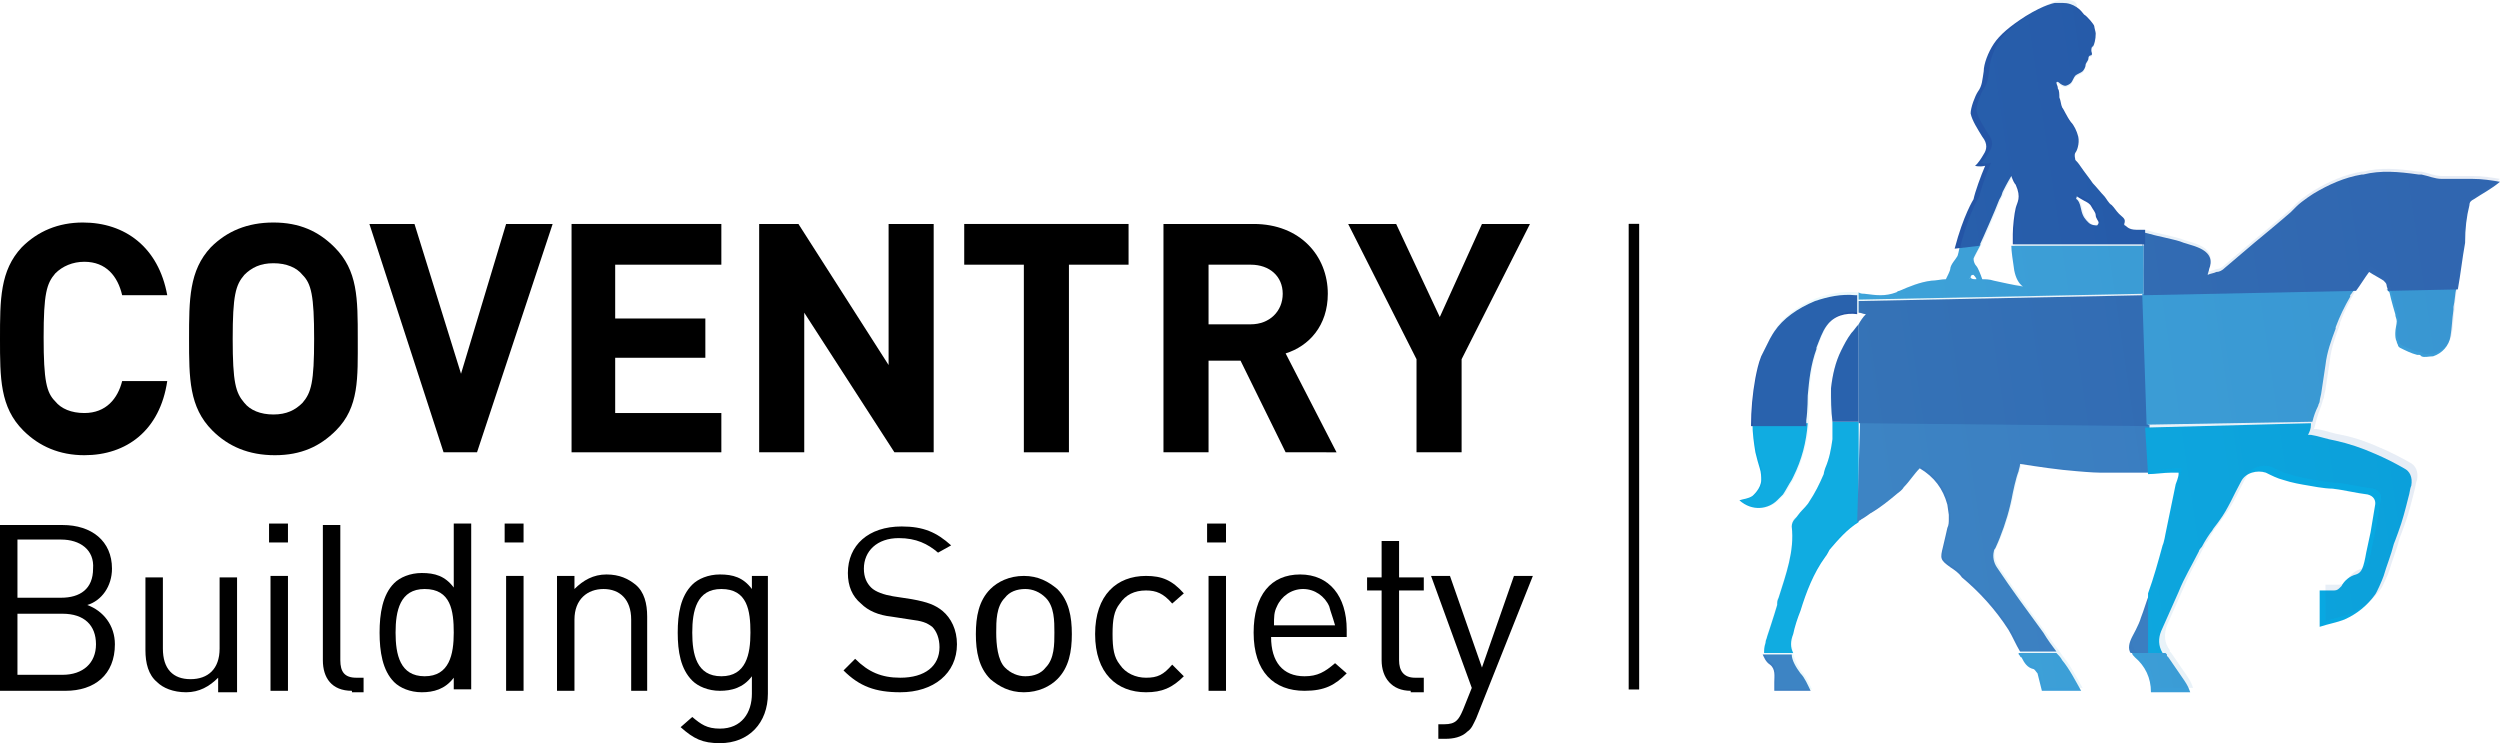 <?xml version="1.0" encoding="utf-8"?>
<!-- Generator: Adobe Illustrator 21.1.0, SVG Export Plug-In . SVG Version: 6.00 Build 0)  -->
<svg version="1.1" id="Layer_1" xmlns="http://www.w3.org/2000/svg" xmlns:xlink="http://www.w3.org/1999/xlink" x="0px" y="0px"
	 viewBox="0 0 171.9 51.1" style="enable-background:new 0 0 171.9 51.1;" xml:space="preserve">
<style type="text/css">
	.st0{fill:none;stroke:#000000;stroke-width:1.400000e-02;stroke-miterlimit:10;}
	.st1{fill:#13447E;}
	.st2{fill:#3A7CC0;}
	.st3{fill:#3B9ED8;}
	.st4{fill:#08A8E1;}
	.st5{fill:#3168B2;}
	.st6{fill:#2455A6;}
	.st7{opacity:0.11;}
	.st8{clip-path:url(#SVGID_2_);}
	.st9{clip-path:url(#SVGID_4_);fill:url(#SVGID_5_);}
</style>
<g>
	<path d="M5.8,31.3c-1.7,0-3.1-0.6-4.2-1.7C0,28,0,26,0,23.3c0-2.7,0-4.7,1.5-6.3c1.1-1.1,2.5-1.7,4.2-1.7c2.9,0,5.2,1.7,5.8,5H8.4
		C8.1,19,7.3,18,5.8,18c-0.8,0-1.5,0.3-2,0.8c-0.6,0.7-0.8,1.4-0.8,4.4s0.2,3.8,0.8,4.4c0.4,0.5,1.1,0.8,2,0.8c1.5,0,2.3-1,2.6-2.2
		h3.1C11,29.6,8.7,31.3,5.8,31.3"/>
	<path d="M23.1,29.6c-1.1,1.1-2.4,1.7-4.2,1.7c-1.8,0-3.2-0.6-4.3-1.7C13,28,13,26,13,23.3c0-2.7,0-4.7,1.5-6.3
		c1.1-1.1,2.5-1.7,4.3-1.7c1.8,0,3.1,0.6,4.2,1.7c1.6,1.6,1.6,3.5,1.6,6.3C24.6,26,24.7,28,23.1,29.6 M20.8,18.9
		c-0.4-0.5-1.1-0.8-2-0.8s-1.5,0.3-2,0.8c-0.6,0.7-0.8,1.4-0.8,4.4c0,3,0.2,3.7,0.8,4.4c0.4,0.5,1.1,0.8,2,0.8s1.5-0.3,2-0.8
		c0.6-0.7,0.8-1.4,0.8-4.4C21.6,20.3,21.4,19.5,20.8,18.9"/>
	<polygon points="32.8,31.1 30.5,31.1 25.4,15.4 28.5,15.4 31.7,25.7 34.8,15.4 38,15.4 	"/>
	<polygon points="39.3,31.1 39.3,15.4 49.6,15.4 49.6,18.2 42.3,18.2 42.3,21.9 48.5,21.9 48.5,24.6 42.3,24.6 42.3,28.4 49.6,28.4 
		49.6,31.1 	"/>
	<polygon points="61.5,31.1 55.3,21.5 55.3,31.1 52.2,31.1 52.2,15.4 54.9,15.4 61.1,25.1 61.1,15.4 64.2,15.4 64.2,31.1 	"/>
	<polygon points="73.5,18.2 73.5,31.1 70.4,31.1 70.4,18.2 66.3,18.2 66.3,15.4 77.6,15.4 77.6,18.2 	"/>
	<path d="M88.4,31.1l-3.1-6.3h-2.2v6.3H80V15.4h6.2c3.2,0,5.1,2.2,5.1,4.8c0,2.2-1.3,3.6-2.9,4.1l3.5,6.8H88.4z M86,18.2h-2.9v4.1
		H86c1.3,0,2.2-0.9,2.2-2.1S87.3,18.2,86,18.2"/>
	<polygon points="100.5,24.7 100.5,31.1 97.4,31.1 97.4,24.7 92.7,15.4 96,15.4 99,21.8 101.9,15.4 105.2,15.4 	"/>
	<rect x="112" y="15.4" width="0.7" height="32"/>
	<rect x="112" y="15.4" class="st0" width="0.7" height="32"/>
	<path d="M4.5,47.5H0V36.1h4.3c2,0,3.4,1.1,3.4,3c0,1.2-0.7,2.2-1.7,2.5C7.1,42,7.9,43,7.9,44.3C7.9,46.4,6.5,47.5,4.5,47.5
		 M4.2,37.1h-3v4h3c1.3,0,2.2-0.6,2.2-2C6.5,37.8,5.5,37.1,4.2,37.1 M4.3,42.2H1.2v4.2h3.1c1.4,0,2.3-0.8,2.3-2.1S5.8,42.2,4.3,42.2
		"/>
	<path d="M15,47.5v-0.9c-0.6,0.6-1.3,1-2.2,1c-0.9,0-1.6-0.3-2-0.7c-0.6-0.5-0.8-1.3-0.8-2.2v-5h1.2v4.9c0,1.4,0.7,2.1,1.9,2.1
		c1.2,0,2-0.7,2-2.1v-4.9h1.2v7.9H15z"/>
	<path d="M18.5,36h1.3v1.3h-1.3V36z M18.6,39.6h1.2v7.9h-1.2V39.6z"/>
	<path d="M24.2,47.5c-1.4,0-2-0.9-2-2.1v-9.3h1.2v9.3c0,0.8,0.3,1.2,1.1,1.2H25v1H24.2z"/>
	<path d="M31.2,47.5v-0.9c-0.6,0.8-1.4,1-2.2,1c-0.8,0-1.5-0.3-1.9-0.7c-0.8-0.8-1-2.1-1-3.4s0.2-2.6,1-3.4c0.4-0.4,1.1-0.7,1.9-0.7
		c0.9,0,1.6,0.2,2.2,1v-4.4h1.2v11.4H31.2z M29.2,40.5c-1.7,0-2,1.5-2,3s0.3,3,2,3c1.7,0,2-1.5,2-3S31,40.5,29.2,40.5"/>
	<path d="M34.7,36H36v1.3h-1.3V36z M34.8,39.6h1.2v7.9h-1.2V39.6z"/>
	<path d="M43.4,47.5v-4.9c0-1.4-0.8-2.1-1.9-2.1s-2,0.7-2,2.1v4.9h-1.2v-7.9h1.2v0.9c0.6-0.6,1.3-1,2.2-1c0.9,0,1.5,0.3,2,0.7
		c0.6,0.5,0.8,1.3,0.8,2.2v5.1H43.4z"/>
	<path d="M49.5,51.1c-1.2,0-1.8-0.3-2.7-1.1l0.8-0.7c0.6,0.5,1,0.8,1.9,0.8c1.5,0,2.2-1.1,2.2-2.4v-1.2c-0.6,0.8-1.4,1-2.2,1
		c-0.8,0-1.5-0.3-1.9-0.7c-0.8-0.8-1-2-1-3.3c0-1.3,0.2-2.5,1-3.3c0.4-0.4,1.1-0.7,1.9-0.7c0.9,0,1.6,0.2,2.2,1v-0.9h1.1v8.1
		C52.8,49.7,51.5,51.1,49.5,51.1 M49.6,40.5c-1.7,0-2,1.5-2,3c0,1.5,0.3,3,2,3c1.7,0,2-1.5,2-3C51.6,42,51.4,40.5,49.6,40.5"/>
	<path d="M61.9,47.6c-1.7,0-2.8-0.4-3.9-1.5l0.8-0.8c0.9,0.9,1.8,1.3,3.1,1.3c1.7,0,2.7-0.8,2.7-2.1c0-0.6-0.2-1.1-0.5-1.4
		c-0.4-0.3-0.7-0.4-1.5-0.5l-1.3-0.2c-0.9-0.1-1.6-0.4-2.1-0.9c-0.6-0.5-0.9-1.2-0.9-2.1c0-1.9,1.4-3.2,3.7-3.2
		c1.5,0,2.4,0.4,3.4,1.3L64.5,38c-0.7-0.6-1.5-1-2.7-1c-1.5,0-2.4,0.9-2.4,2.1c0,0.6,0.2,1,0.5,1.3s0.9,0.5,1.5,0.6l1.3,0.2
		c1.1,0.2,1.6,0.4,2.1,0.8c0.6,0.5,1,1.3,1,2.3C65.8,46.3,64.2,47.6,61.9,47.6"/>
	<path d="M72.7,46.7c-0.5,0.5-1.3,0.9-2.3,0.9c-1,0-1.7-0.4-2.3-0.9c-0.8-0.8-1-1.9-1-3.1s0.2-2.3,1-3.1c0.5-0.5,1.3-0.9,2.3-0.9
		c1,0,1.7,0.4,2.3,0.9c0.8,0.8,1,1.9,1,3.1S73.5,45.9,72.7,46.7 M71.9,41.1c-0.4-0.4-0.9-0.6-1.4-0.6c-0.6,0-1.1,0.2-1.4,0.6
		c-0.6,0.6-0.6,1.6-0.6,2.4s0.1,1.9,0.6,2.4c0.4,0.4,0.9,0.6,1.4,0.6c0.6,0,1.1-0.2,1.4-0.6c0.6-0.6,0.6-1.6,0.6-2.4
		S72.5,41.7,71.9,41.1"/>
	<path d="M78.8,47.6c-2,0-3.5-1.3-3.5-4s1.5-4,3.5-4c1.1,0,1.8,0.3,2.6,1.2l-0.8,0.7c-0.6-0.7-1.1-0.9-1.8-0.9
		c-0.8,0-1.4,0.3-1.8,0.9c-0.4,0.5-0.5,1.1-0.5,2.1s0.1,1.6,0.5,2.1c0.4,0.6,1.1,0.9,1.8,0.9c0.8,0,1.2-0.2,1.8-0.9l0.8,0.8
		C80.6,47.3,79.9,47.6,78.8,47.6"/>
	<path d="M83,36h1.3v1.3H83V36z M83.1,39.6h1.2v7.9h-1.2V39.6z"/>
	<path d="M87.4,43.8c0,1.7,0.8,2.7,2.3,2.7c0.9,0,1.4-0.3,2.1-0.9l0.8,0.7c-0.8,0.8-1.5,1.2-2.9,1.2c-2.1,0-3.5-1.3-3.5-4
		c0-2.6,1.2-4,3.2-4c2,0,3.2,1.5,3.2,3.8v0.5H87.4z M91.4,41.7c-0.3-0.7-1-1.2-1.8-1.2c-0.8,0-1.5,0.5-1.8,1.2
		c-0.2,0.4-0.2,0.7-0.2,1.3h4.2C91.6,42.3,91.5,42.1,91.4,41.7"/>
	<path d="M97,47.5c-1.3,0-2-0.9-2-2.1v-4.8h-1v-0.9h1v-2.5h1.2v2.5h1.7v0.9h-1.7v4.8c0,0.7,0.3,1.2,1.1,1.2h0.6v1H97z"/>
	<path d="M101.5,49.4c-0.2,0.4-0.3,0.7-0.6,0.9c-0.4,0.4-1,0.5-1.5,0.5h-0.5v-1h0.4c0.8,0,1-0.3,1.3-1l0.6-1.5l-2.8-7.7h1.3l2.2,6.3
		l2.2-6.3h1.3L101.5,49.4z"/>
	<path class="st1" d="M127.8,21.5l0-0.9l0-0.5c0,0,0,0,0,0L127.8,21.5C127.8,21.5,127.8,21.5,127.8,21.5"/>
	<polygon class="st1" points="147.4,20.2 147.3,15.9 147.3,16.9 	"/>
	<polygon class="st1" points="140.5,44.9 141.4,44.9 141.4,44.9 	"/>
	<path class="st1" d="M127.8,22.3l0,6.8L127.8,22.3C127.8,22.3,127.8,22.3,127.8,22.3"/>
	<path class="st2" d="M121.7,45.7c0.4,0.3,0.3,0.8,0.3,1.2c0,0.2,0,0.4,0,0.6h1.6h0h0.9c-0.2-0.4-0.4-0.9-0.7-1.2
		c-0.3-0.4-0.6-0.9-0.6-1.3l-2,0C121.3,45.2,121.4,45.5,121.7,45.7"/>
	<path class="st3" d="M138.8,44.9c0,0.1,0,0.1,0.1,0.2c0,0,0,0.1,0.1,0.1c0.2,0.4,0.4,0.7,0.8,0.8c0.1,0,0.2,0.2,0.3,0.3
		c0.1,0.4,0.2,0.8,0.3,1.2h2.7c-0.4-0.7-0.8-1.5-1.3-2.1c-0.1-0.2-0.3-0.4-0.4-0.5l-0.8,0L138.8,44.9z"/>
	<path class="st3" d="M146.8,45.2c0.7,0.6,1.1,1.4,1.1,2.4h2.7c-0.1-0.3-0.2-0.5-0.4-0.8c-0.4-0.6-0.7-1-1.1-1.6
		c0,0-0.1-0.1-0.1-0.1l0-0.1c0,0-0.1-0.1-0.1-0.1l-2.3,0C146.6,45,146.7,45.1,146.8,45.2"/>
	<path class="st4" d="M120.7,31.1L120.7,31.1c0.1,0.4,0.2,0.8,0.3,1.1c0.1,0.3,0.1,0.6,0.1,0.8c0,0.6-0.6,1.1-0.6,1.1
		c-0.3,0.2-0.6,0.2-0.9,0.3c0.9,0.8,2,0.6,2.6,0c0,0,0.3-0.3,0.4-0.4c0.2-0.3,0.4-0.7,0.6-1l0.1-0.2c0.6-1.2,0.9-2.4,1-3.7l-3.8,0
		C120.5,29.8,120.6,30.5,120.7,31.1"/>
	<path class="st4" d="M123.3,43.6c0.1-0.5,0.3-1.1,0.5-1.6c0,0,0,0,0,0c0.4-1.3,0.9-2.6,1.7-3.7c0.1-0.1,0.3-0.5,0.3-0.5
		c0.6-0.7,1.2-1.4,2-1.9l0-6.9l-1.8,0c0,0.1,0,0.2,0,0.2c0,0.3,0,0.7,0,1l0,0c-0.1,0.7-0.2,1.3-0.5,2c0,0-0.1,0.3-0.1,0.4
		c-0.3,0.7-0.6,1.3-1,1.9c0,0,0,0,0,0c-0.1,0.2-0.5,0.6-0.5,0.6c-0.2,0.2-0.3,0.4-0.5,0.6c-0.1,0.1-0.2,0.3-0.2,0.5
		c0.2,1.7-0.4,3.3-0.9,4.9c0,0,0,0,0,0c-0.1,0.2-0.1,0.3-0.1,0.5c-0.2,0.7-0.7,2.2-0.7,2.2l0,0c0,0.1-0.1,0.2-0.1,0.4
		c-0.1,0.3-0.1,0.5-0.1,0.7l2,0C123.1,44.5,123.1,44.1,123.3,43.6"/>
	<polygon class="st4" points="121.2,45 121.2,45 123.2,44.9 	"/>
	<path class="st2" d="M127.7,35.9c0.1-0.1,0.2-0.1,0.3-0.2c0.2-0.1,0.6-0.4,0.6-0.4c0.7-0.4,1.3-0.9,1.9-1.4c0,0,0.3-0.2,0.4-0.4
		c0.4-0.4,0.7-0.9,1.1-1.3c1,0.6,1.6,1.4,1.9,2.5l0.1,0.7c0,0.1,0,0.3,0,0.3v0c0,0.2,0,0.4-0.1,0.6c0,0-0.2,0.9-0.3,1.3
		c-0.2,0.8-0.2,0.9,0.5,1.4c0.3,0.2,0.6,0.4,0.8,0.7c0,0,0,0,0,0c1.2,1,2.3,2.2,3.2,3.6c0.3,0.5,0.5,1,0.8,1.5l1.7,0l0.8,0
		c-0.3-0.4-0.6-0.8-0.9-1.3c-1.1-1.5-2.2-3-3.2-4.5c-0.2-0.3-0.3-0.7-0.2-1.1c0,0,0-0.1,0.1-0.2c0.1-0.2,0.3-0.7,0.3-0.7
		c0.4-1,0.7-2,0.9-3.1c0,0,0.2-1,0.4-1.5c0-0.1,0.1-0.3,0.1-0.5c1.3,0.2,2.6,0.4,3.9,0.5c0,0,1.1,0.1,1.6,0.1c0.2,0,0.5,0,0.7,0
		c0.9,0,1.8,0,2.7,0l0-3.3l-19.9-0.2L127.7,35.9z"/>
	<path class="st2" d="M147.2,42.5c-0.1,0.4-0.6,1.3-0.6,1.3c-0.2,0.4-0.3,0.8-0.1,1.1l1.3,0l0-4.1c0,0.1-0.1,0.2-0.1,0.3
		C147.7,41,147.4,42,147.2,42.5"/>
	<polygon class="st2" points="138.8,44.9 138.8,44.9 140.5,44.9 	"/>
	<path class="st4" d="M147.7,32.6c0.5,0,1.1-0.1,1.6-0.1c0,0,0.3,0,0.5,0c0,0.1,0,0.1,0,0.1c0,0.2-0.2,0.7-0.2,0.7l-0.7,3.4
		c0,0-0.1,0.6-0.2,0.8c-0.3,1.1-0.6,2.2-1,3.3l0,4.1l1,0c-0.3-0.5-0.3-1-0.1-1.5c0.4-0.9,1.2-2.7,1.2-2.7c0.4-1,0.9-1.8,1.4-2.8
		c0-0.1,0.2-0.3,0.2-0.3c0.2-0.4,0.6-1,0.7-1.1c0.1-0.2,0.3-0.4,0.5-0.7c0.6-0.8,1-1.8,1.5-2.7c0.3-0.6,1.1-0.8,1.7-0.6
		c0.4,0.2,0.8,0.4,1.2,0.5c0,0,0,0,0,0c0.6,0.2,1.2,0.3,1.8,0.4c0,0,1,0.2,1.6,0.2c0.8,0.1,1.6,0.3,2.4,0.4c0.4,0.1,0.6,0.4,0.5,0.8
		c-0.1,0.6-0.2,1.2-0.3,1.8c-0.1,0.5-0.2,0.9-0.3,1.4v0c0,0-0.1,0.6-0.2,0.9c-0.1,0.3-0.2,0.5-0.5,0.6c-0.4,0.1-0.8,0.4-1,0.8
		c0,0,0,0,0,0c0,0-0.1,0.1-0.1,0.1c-0.1,0.1-0.2,0.2-0.4,0.2c-0.3,0-0.6,0-1,0v2.5c0.6-0.2,1.2-0.3,1.7-0.5c0.9-0.4,1.6-1,2.1-1.7
		c0.1-0.1,0.5-1,0.6-1.3c0.2-0.7,0.5-1.4,0.7-2.2c0,0,0.2-0.5,0.3-0.8c0.3-0.8,0.5-1.6,0.7-2.4c0.1-0.3,0.1-0.6,0.2-0.8
		c0.1-0.6-0.1-1-0.5-1.2c-0.7-0.4-1.3-0.7-2-1c-0.9-0.4-1.8-0.7-2.7-0.9c-0.6-0.1-1.1-0.3-1.7-0.4c-0.1,0-0.1,0-0.2,0
		c0.1-0.2,0.2-0.4,0.2-0.7c0,0,0-0.1,0-0.1l-11.4,0.3L147.7,32.6z"/>
	<path class="st5" d="M127.8,21.5c0.2,0,0.3,0.1,0.5,0.1c-0.2,0.2-0.4,0.5-0.5,0.7l0,6.8l19.9,0.2l-0.3-9l-19.6,0.4L127.8,21.5z"/>
	<path class="st3" d="M164.3,20.1L164.3,20.1c0.1,0.5,0.4,1.5,0.4,1.5c0,0.2,0.1,0.3,0.1,0.5c0,0.2-0.1,0.5-0.1,0.8
		c0,0.2,0,0.4,0.1,0.6c0,0.1,0.1,0.2,0.1,0.3l0,0c0,0,0.1,0.1,0.1,0.1c0.4,0.2,0.8,0.4,1.2,0.5l0.1,0h0c0,0,0,0,0,0
		c0.1,0,0.1,0,0.2,0.1c0.2,0.1,0.5,0,0.8,0l-0.3,0l0.3,0c0.6-0.2,1.1-0.7,1.2-1.4c0.1-0.6,0.1-1.1,0.2-1.8l0-0.2
		c0.1-0.4,0.1-0.9,0.2-1.3l-4.8,0.1C164.2,20,164.2,20,164.3,20.1"/>
	<path class="st3" d="M147.6,29.2L159,29c0.1-0.4,0.2-0.7,0.4-1.1c0-0.1,0.1-0.2,0.1-0.3c0-0.1,0.1-0.5,0.1-0.5
		c0.1-0.7,0.2-1.3,0.3-2c0.1-0.9,0.4-1.7,0.7-2.5c0,0,0-0.1,0-0.1c0.3-0.8,0.6-1.4,1-2.1l0-0.1c0,0,0,0,0,0c0.1-0.1,0.2-0.3,0.3-0.4
		l-14.6,0.3L147.6,29.2z"/>
	<path class="st3" d="M134.1,18.5c0,0.1-0.2,0.5-0.3,0.7c-0.3,0-0.7,0.1-1,0.1l0,0c-0.8,0.1-1.5,0.4-2.2,0.7c-0.1,0-0.2,0.1-0.2,0.1
		c-0.8,0.3-1.4,0.2-2.2,0.1c-0.1,0-0.3,0-0.4-0.1l0,0.5l19.6-0.4l0-3.3l-9.1,0c0,0.4,0.1,1,0.2,1.7c0.1,0.5,0.3,0.9,0.6,1.1
		c-0.7-0.1-1.5-0.3-2-0.4c-0.3-0.1-0.6-0.1-0.8-0.1c-0.1-0.3-0.3-0.8-0.4-0.9c-0.1-0.1-0.2-0.3-0.2-0.5c0-0.1,0.3-0.6,0.5-1l-1.4,0
		c-0.1,0.3-0.1,0.5-0.2,0.8C134.5,17.8,134.1,18.2,134.1,18.5 M135.5,19.1c0-0.2,0.1-0.2,0.2-0.2c0,0,0.2,0.2,0.2,0.3
		C135.7,19.2,135.6,19.2,135.5,19.1C135.4,19.2,135.4,19.1,135.5,19.1"/>
	<path class="st6" d="M127.8,22.3c-0.2,0.2-0.3,0.4-0.5,0.6c-0.3,0.4-0.5,0.8-0.7,1.2h0c0,0,0,0,0,0c-0.4,0.8-0.6,1.7-0.7,2.6
		c0,0.8,0,1.5,0.1,2.3l1.8,0L127.8,22.3z"/>
	<path class="st6" d="M124.3,27.2c0.1-1.1,0.2-2.1,0.6-3.2c0,0,0-0.1,0-0.1l0,0c0.2-0.5,0.4-1.1,0.7-1.5c0.5-0.7,1.3-0.9,2.1-0.8
		v-1.3c0,0-0.1,0-0.1,0l0,0c-1-0.1-1.9,0.1-2.8,0.4c-1.2,0.5-2.2,1.2-2.8,2.1c0,0-0.2,0.3-0.3,0.5c-0.2,0.4-0.4,0.8-0.6,1.2
		c0,0,0,0,0,0c-0.2,0.5-0.3,1-0.4,1.5c-0.2,1.1-0.3,2.2-0.3,3.3l3.8,0c0-0.1,0-0.3,0-0.4C124.3,28.2,124.3,27.2,124.3,27.2"/>
	<path class="st5" d="M169.8,14.1c0-0.2,0.1-0.3,0.3-0.4c0.6-0.4,1.2-0.7,1.8-1.2c-0.6-0.1-1.2-0.2-1.9-0.2h0c0,0,0,0,0,0
		c-0.7,0-1.4,0-2.1,0c-0.5,0-0.9-0.2-1.4-0.3c-0.1,0-0.2,0-0.2,0c-1.4-0.2-2.6-0.3-3.8,0l-0.1,0c-1.2,0.2-2.3,0.7-3.3,1.3
		c0,0-0.8,0.5-1.2,0.9l-0.3,0.3c0,0,0,0-0.1,0.1c-0.8,0.7-2.5,2.1-2.5,2.1c-0.7,0.6-1.3,1.1-2,1.7c-0.2,0.2-0.4,0.3-0.6,0.3
		c-0.2,0.1-0.4,0.1-0.6,0.2c0-0.1,0.1-0.3,0.1-0.4c0.2-0.5,0.2-1.1-0.8-1.5c-0.2-0.1-1-0.3-1.2-0.4c-0.3-0.1-0.8-0.2-1.2-0.3
		c-0.4-0.1-0.5-0.1-0.8-0.2c-0.1,0-0.3-0.1-0.5-0.1l0,4.3l14.6-0.3c0.3-0.4,0.6-0.9,0.9-1.3c0,0,0,0,0,0c0,0,0,0,0,0
		c0.3,0.2,0.7,0.4,1,0.6c0.1,0.1,0.2,0.2,0.2,0.3c0,0.1,0.1,0.3,0.1,0.4l4.8-0.1c0.2-1.1,0.3-2.1,0.5-3.2
		C169.5,15.7,169.6,14.9,169.8,14.1"/>
	<path class="st6" d="M136.1,16.9c0.2-0.4,1.2-2.7,1.3-3c0.1-0.3,0.2-0.3,0.3-0.7c0.1-0.2,0.3-0.6,0.6-1.1c0.1,0.3,0.2,0.5,0.3,0.6
		c0.4,0.9,0.1,1.2,0,1.6c-0.1,0.4-0.2,1.3-0.2,1.8c0,0.2,0,0.4,0,0.7l9.1,0l0-1c-0.2,0-0.4,0-0.6,0c-0.6,0-0.7-0.3-0.8-0.3
		c-0.1-0.1,0-0.1,0-0.3s-0.2-0.3-0.4-0.5c-0.2-0.2-0.3-0.4-0.5-0.6c-0.2-0.1-0.4-0.5-0.5-0.6c-0.2-0.2-0.6-0.7-0.8-0.9
		c-0.2-0.3-0.6-0.8-0.8-1.1s-0.3-0.4-0.4-0.5c0-0.1-0.1-0.3,0-0.5c0.1-0.1,0.3-0.6,0.2-1.1c-0.1-0.4-0.3-0.8-0.5-1
		c-0.3-0.4-0.5-0.9-0.6-1c-0.1-0.2-0.1-0.5-0.2-0.7c0-0.2,0-0.5-0.1-0.6c0-0.2-0.1-0.3-0.1-0.4c0-0.1,0.1-0.1,0.2,0
		c0.1,0.1,0.3,0.2,0.4,0.2c0.1,0,0.3-0.1,0.4-0.2c0.1-0.1,0.2-0.4,0.3-0.5c0.1-0.1,0.4-0.2,0.5-0.3s0.2-0.3,0.2-0.4
		c0-0.2,0.2-0.3,0.2-0.5c0-0.2,0.2-0.2,0.2-0.2c0.1-0.1,0-0.2,0-0.3c0-0.1,0-0.3,0.1-0.3c0.1-0.1,0.2-0.5,0.2-0.9
		c0-0.1-0.1-0.4-0.1-0.5c0-0.1-0.5-0.7-0.7-0.8c-0.1-0.1-0.2-0.3-0.5-0.5s-0.6-0.3-1-0.3c-0.1,0-0.2,0-0.4,0c0,0-0.1,0-0.1,0
		c0,0-0.7,0.1-2,0.9c-1.1,0.7-1.8,1.3-2.2,1.9c-0.4,0.6-0.7,1.4-0.7,1.9c-0.1,0.6-0.1,1-0.4,1.4c-0.2,0.3-0.5,1.1-0.5,1.5
		c0.1,0.5,0.5,1.1,0.8,1.6c0.4,0.5,0.3,0.9,0.1,1.2c-0.4,0.7-0.6,0.8-0.6,0.8s0.3,0.1,0.7,0c-0.3,0.7-0.7,1.8-0.8,2.3
		c0,0-0.7,1.1-1.3,3.4L136.1,16.9C136.1,16.9,136.1,16.9,136.1,16.9 M142.8,13.5c0,0,0.3,0.2,0.5,0.3c0.2,0.1,0.4,0.2,0.5,0.4
		c0.1,0.2,0.3,0.4,0.3,0.6c0,0.2,0.2,0.4,0.2,0.5c0,0.1-0.1,0.2-0.1,0.2c-0.1,0-0.4,0-0.6-0.2c-0.2-0.2-0.4-0.4-0.5-0.9
		c-0.1-0.5-0.2-0.6-0.3-0.7C142.7,13.7,142.8,13.6,142.8,13.5"/>
	<g class="st7">
		<g>
			<defs>
				<rect id="SVGID_1_" x="119.6" width="52.3" height="47.5"/>
			</defs>
			<clipPath id="SVGID_2_">
				<use xlink:href="#SVGID_1_"  style="overflow:visible;"/>
			</clipPath>
			<g class="st8">
				<defs>
					<path id="SVGID_3_" d="M135.5,19.2C135.5,19.2,135.5,19.1,135.5,19.2c0-0.2,0.1-0.3,0.2-0.3c0,0,0.2,0.2,0.2,0.3
						C135.8,19.2,135.6,19.2,135.5,19.2 M143.7,15.3c-0.2-0.2-0.4-0.4-0.5-0.9c-0.1-0.5-0.2-0.6-0.3-0.7c-0.1-0.1,0-0.2,0-0.3
						c0,0,0.3,0.2,0.5,0.3c0.2,0.1,0.4,0.2,0.5,0.4c0.1,0.2,0.3,0.4,0.3,0.6c0,0.2,0.2,0.4,0.2,0.5c0,0.1-0.1,0.2-0.1,0.2
						c0,0,0,0,0,0C144.1,15.5,143.8,15.5,143.7,15.3 M137.1,19.4c-0.3-0.1-0.6-0.1-0.8-0.1c-0.1-0.3-0.3-0.8-0.4-0.9
						c-0.1-0.1-0.2-0.3-0.2-0.5c0-0.1,0.3-0.6,0.5-1c0.2-0.4,1.2-2.7,1.3-3c0.1-0.3,0.2-0.3,0.3-0.7c0.1-0.2,0.3-0.6,0.6-1.1
						c0.1,0.3,0.2,0.5,0.3,0.6c0.4,0.9,0.1,1.2,0,1.6c-0.1,0.4-0.2,1.3-0.2,1.8c0,0.5,0,1.2,0.2,2.4c0.1,0.5,0.3,0.9,0.6,1.1
						C138.4,19.6,137.6,19.5,137.1,19.4 M142.1,0c-0.1,0-0.2,0-0.3,0c0,0-0.1,0-0.1,0c0,0-0.7,0.1-2,0.9c-1.1,0.7-1.8,1.3-2.2,1.9
						c-0.4,0.6-0.7,1.4-0.7,1.9c-0.1,0.6-0.1,1-0.4,1.4c-0.2,0.3-0.5,1.1-0.5,1.5c0.1,0.5,0.5,1.1,0.8,1.6c0.4,0.5,0.3,0.9,0.1,1.2
						c-0.4,0.7-0.6,0.8-0.6,0.8s0.3,0.1,0.7,0c-0.3,0.7-0.7,1.8-0.8,2.3c0,0-0.9,1.4-1.5,4.3c0,0-0.4,0.5-0.5,0.7
						c0,0.1-0.2,0.5-0.3,0.7c-0.3,0-0.7,0.1-1,0.1l0,0c-0.8,0.1-1.5,0.4-2.2,0.7c-0.1,0-0.2,0.1-0.2,0.1c-0.8,0.3-1.4,0.2-2.2,0.1
						c-0.2,0-0.5-0.1-0.5-0.1l0,0c-1-0.1-1.9,0.1-2.8,0.4c-1.2,0.5-2.2,1.2-2.8,2.1c0,0-0.2,0.3-0.3,0.5c-0.2,0.4-0.4,0.8-0.6,1.2
						c0,0,0,0,0,0c-0.2,0.5-0.3,1-0.4,1.5c-0.4,1.8-0.4,3.5,0,5.3c0.1,0.4,0.2,0.8,0.3,1.1c0.1,0.3,0.1,0.6,0.1,0.8
						c0,0.6-0.6,1.1-0.6,1.1c-0.3,0.2-0.6,0.2-0.9,0.3c0.9,0.8,2,0.6,2.6,0c0,0,0.3-0.3,0.4-0.4c0.2-0.3,0.4-0.7,0.6-1l0.1-0.2
						c0.6-1.3,1-2.7,1-4.2c0-0.5,0-1.5,0-1.5c0.1-1.1,0.2-2.1,0.6-3.2c0,0,0-0.1,0-0.1l0,0c0.2-0.5,0.4-1.1,0.7-1.5
						c0.7-0.9,1.6-1,2.6-0.7c-0.3,0.4-0.7,0.9-1,1.3c-0.3,0.4-0.5,0.8-0.7,1.2c0,0,0,0,0,0c-0.4,0.8-0.6,1.7-0.7,2.6
						c-0.1,0.8,0,1.7,0.1,2.5c0,0.3,0,0.7,0,1l0,0c-0.1,0.7-0.2,1.3-0.5,2c0,0-0.1,0.3-0.1,0.4c-0.3,0.7-0.6,1.3-1,1.9c0,0,0,0,0,0
						c-0.1,0.2-0.5,0.6-0.5,0.6c-0.2,0.2-0.3,0.4-0.5,0.5c-0.1,0.1-0.2,0.3-0.2,0.5c0.2,1.7-0.4,3.3-0.9,4.9l0,0
						c-0.1,0.2-0.1,0.3-0.1,0.5c-0.2,0.7-0.7,2.2-0.7,2.2l0,0c0,0.1-0.1,0.2-0.1,0.4c-0.2,0.6-0.1,1.1,0.4,1.5
						c0.4,0.3,0.3,0.8,0.3,1.2c0,0.2,0,0.3,0,0.6h1.6h0h0.9c-0.2-0.4-0.4-0.9-0.7-1.2c-0.6-0.8-0.8-1.7-0.6-2.7
						c0.1-0.5,0.3-1.1,0.5-1.6c0,0,0,0,0,0c0.4-1.3,0.9-2.6,1.7-3.7c0.1-0.1,0.3-0.5,0.3-0.5c0.6-0.8,1.4-1.5,2.3-2.1
						c0.2-0.1,0.6-0.4,0.6-0.4c0.7-0.4,1.3-0.9,1.9-1.4c0,0,0.3-0.2,0.4-0.4c0.4-0.4,0.7-0.9,1.1-1.3c1,0.6,1.6,1.4,1.9,2.5l0.1,0.7
						c0,0.1,0,0.3,0,0.3v0c0,0.2,0,0.4-0.1,0.6c0,0-0.2,0.9-0.3,1.3c-0.2,0.8-0.2,0.9,0.5,1.4c0.3,0.2,0.6,0.4,0.8,0.7c0,0,0,0,0,0
						c1.2,1,2.3,2.2,3.2,3.6c0.3,0.5,0.6,1.1,0.8,1.7c0,0,0,0.1,0.1,0.1c0.2,0.4,0.4,0.7,0.8,0.8c0.1,0,0.2,0.2,0.3,0.3
						c0.1,0.4,0.2,0.8,0.3,1.2h2.7c-0.4-0.7-0.8-1.5-1.3-2.1c-0.4-0.6-0.9-1.2-1.3-1.8c-1.1-1.5-2.2-3-3.2-4.5
						c-0.2-0.3-0.3-0.7-0.2-1.1c0,0,0-0.1,0.1-0.2c0.1-0.2,0.3-0.7,0.3-0.7c0.4-1,0.7-2,0.9-3.1c0,0,0.2-1,0.4-1.5
						c0-0.1,0.1-0.3,0.1-0.5c1.3,0.2,2.6,0.4,3.9,0.5c0,0,1.1,0.1,1.6,0.1c0.2,0,0.5,0,0.7,0c1.4,0,2.9,0,4.3-0.2c0,0,0.3,0,0.5,0
						c0,0.1,0,0.1,0,0.1c0,0.2-0.2,0.7-0.2,0.7l-0.7,3.4c0,0-0.1,0.6-0.2,0.8c-0.3,1.2-0.7,2.4-1,3.5c0,0-0.3,1-0.5,1.5
						c-0.1,0.4-0.6,1.3-0.6,1.3c-0.3,0.5-0.3,1,0.2,1.4c0.7,0.6,1.1,1.4,1.1,2.4h2.7c-0.1-0.3-0.2-0.5-0.4-0.8
						c-0.4-0.6-0.7-1-1.1-1.6c0,0-0.1-0.1-0.1-0.1l0-0.1c-0.4-0.5-0.4-1.1-0.2-1.7c0.4-0.9,1.2-2.7,1.2-2.7c0.4-1,0.9-1.8,1.4-2.8
						c0-0.1,0.2-0.3,0.2-0.3c0.2-0.4,0.6-1,0.7-1.1c0.1-0.2,0.3-0.4,0.5-0.7c0.6-0.8,1-1.8,1.5-2.7c0.3-0.6,1.1-0.8,1.7-0.6
						c0.4,0.2,0.8,0.4,1.2,0.5l0,0c0.6,0.2,1.2,0.3,1.8,0.4c0,0,1,0.2,1.6,0.2c0.8,0.1,1.6,0.3,2.4,0.4c0.4,0.1,0.6,0.4,0.5,0.8
						c-0.1,0.6-0.2,1.2-0.3,1.8c-0.1,0.5-0.2,0.9-0.3,1.4v0c0,0-0.1,0.6-0.2,0.9c-0.1,0.3-0.2,0.5-0.5,0.6c-0.4,0.1-0.8,0.4-1,0.8
						c0,0,0,0,0,0c0,0-0.1,0.1-0.1,0.1c-0.1,0.1-0.2,0.2-0.4,0.2c-0.3,0-0.6,0-1,0v2.5c0.6-0.2,1.2-0.3,1.7-0.5
						c0.9-0.4,1.6-1,2.1-1.7c0.1-0.1,0.5-1,0.6-1.3c0.2-0.7,0.5-1.4,0.7-2.2c0,0,0.2-0.5,0.3-0.8c0.3-0.8,0.5-1.6,0.7-2.4
						c0.1-0.3,0.1-0.6,0.2-0.8c0.1-0.6-0.1-1-0.5-1.2c-0.7-0.4-1.3-0.7-2-1c-0.9-0.4-1.7-0.7-2.7-0.9v0c-0.6-0.1-1.1-0.3-1.7-0.4
						c-0.1,0-0.1,0-0.2,0c0.1-0.2,0.1-0.4,0.2-0.7c0.1-0.4,0.3-0.8,0.4-1.2c0-0.1,0.1-0.2,0.1-0.3c0-0.1,0.1-0.5,0.1-0.5
						c0.1-0.7,0.2-1.3,0.3-2c0.1-0.9,0.4-1.7,0.7-2.5c0,0,0-0.1,0-0.1c0.3-0.8,0.6-1.4,1-2.1l0-0.1v0c0.3-0.6,0.7-1.2,1.1-1.7
						c0,0,0,0,0,0c0,0,0,0,0,0c0.3,0.2,0.7,0.4,1,0.6c0.1,0.1,0.2,0.2,0.2,0.3c0.1,0.2,0.1,0.4,0.2,0.7v0c0.1,0.5,0.4,1.5,0.4,1.5
						c0,0.2,0.1,0.3,0.1,0.5c0,0.2-0.1,0.5-0.1,0.8c0,0.2,0,0.4,0.1,0.6c0,0.1,0.1,0.2,0.1,0.3l0,0c0,0,0.1,0.1,0.1,0.1
						c0.4,0.2,0.8,0.4,1.2,0.5l0.1,0c0,0,0,0,0,0c0.1,0,0.1,0,0.2,0.1c0.2,0.1,0.5,0,0.8,0l-0.3,0l0.3,0c0.6-0.2,1.1-0.7,1.2-1.4
						c0.1-0.6,0.1-1.1,0.2-1.8l0-0.2c0.2-1.5,0.4-3,0.6-4.5c0.1-0.8,0.2-1.7,0.4-2.5c0-0.2,0.2-0.3,0.3-0.4c0.6-0.4,1.2-0.7,1.8-1.2
						c-0.6-0.1-1.2-0.2-1.9-0.2h0c0,0,0,0,0,0c-0.3,0-0.7,0-1,0c-0.4,0-0.7,0-1.1,0c-0.5,0-0.9-0.2-1.4-0.3c-0.1,0-0.2,0-0.2,0
						c-1.4-0.2-2.6-0.3-3.8,0l-0.1,0c-1.2,0.2-2.3,0.7-3.3,1.3c0,0-0.8,0.5-1.2,0.9l-0.3,0.3c0,0,0,0-0.1,0.1
						c-0.8,0.7-2.5,2.1-2.5,2.1c-0.7,0.6-1.3,1.1-2,1.7c-0.2,0.2-0.4,0.3-0.6,0.3c-0.2,0.1-0.4,0.1-0.6,0.2c0-0.1,0.1-0.3,0.1-0.4
						c0.2-0.5,0.2-1.1-0.8-1.5c-0.2-0.1-1-0.3-1.2-0.4c-0.3-0.1-0.8-0.2-1.2-0.3c-0.4-0.1-0.5-0.1-0.8-0.2c-0.3-0.1-0.6-0.1-1-0.1
						c-0.6,0-0.7-0.3-0.8-0.3c-0.1-0.1,0-0.1,0-0.3c0-0.2-0.2-0.3-0.4-0.5c-0.2-0.2-0.3-0.4-0.5-0.6c-0.2-0.1-0.4-0.5-0.5-0.6
						c-0.2-0.2-0.6-0.7-0.8-0.9c-0.2-0.3-0.6-0.8-0.8-1.1c-0.2-0.3-0.3-0.4-0.4-0.5c-0.1-0.1-0.1-0.3,0-0.5c0.1-0.1,0.3-0.6,0.2-1.1
						c-0.1-0.4-0.3-0.7-0.5-0.9c-0.3-0.4-0.5-0.9-0.6-1c-0.1-0.2-0.1-0.5-0.2-0.7c0-0.2,0-0.5-0.1-0.6c0-0.2-0.1-0.3-0.1-0.4
						c0-0.1,0.1-0.1,0.2,0c0.1,0.1,0.3,0.2,0.4,0.2c0.1,0,0.3-0.1,0.4-0.2c0.1-0.1,0.2-0.4,0.3-0.5c0.1-0.1,0.4-0.2,0.5-0.3
						c0.1-0.1,0.2-0.3,0.2-0.4c0-0.2,0.2-0.3,0.2-0.5c0-0.2,0.2-0.2,0.2-0.2c0.1-0.1,0-0.2,0-0.3c0-0.1,0-0.3,0.1-0.3
						c0.1-0.1,0.2-0.5,0.2-0.9c0-0.1-0.1-0.4-0.1-0.5c0-0.1-0.5-0.7-0.7-0.8c-0.1-0.1-0.2-0.3-0.5-0.5C142.9,0.1,142.5,0,142.1,0
						C142.1,0,142.1,0,142.1,0L142.1,0z"/>
				</defs>
				<clipPath id="SVGID_4_">
					<use xlink:href="#SVGID_3_"  style="overflow:visible;"/>
				</clipPath>
				
					<linearGradient id="SVGID_5_" gradientUnits="userSpaceOnUse" x1="-13.733" y1="842.033" x2="-12.733" y2="842.033" gradientTransform="matrix(49.861 -7.522 -7.522 -49.861 7135.783 41909.004)">
					<stop  offset="0" style="stop-color:#52C7E1"/>
					<stop  offset="0.211" style="stop-color:#52C7E1"/>
					<stop  offset="0.511" style="stop-color:#3E96C8"/>
					<stop  offset="0.837" style="stop-color:#2B67AF"/>
					<stop  offset="1" style="stop-color:#2355A6"/>
				</linearGradient>
				<polygon class="st9" points="112.6,1.1 170.8,-7.7 178.9,46.5 120.8,55.2 				"/>
			</g>
		</g>
	</g>
</g>
</svg>
